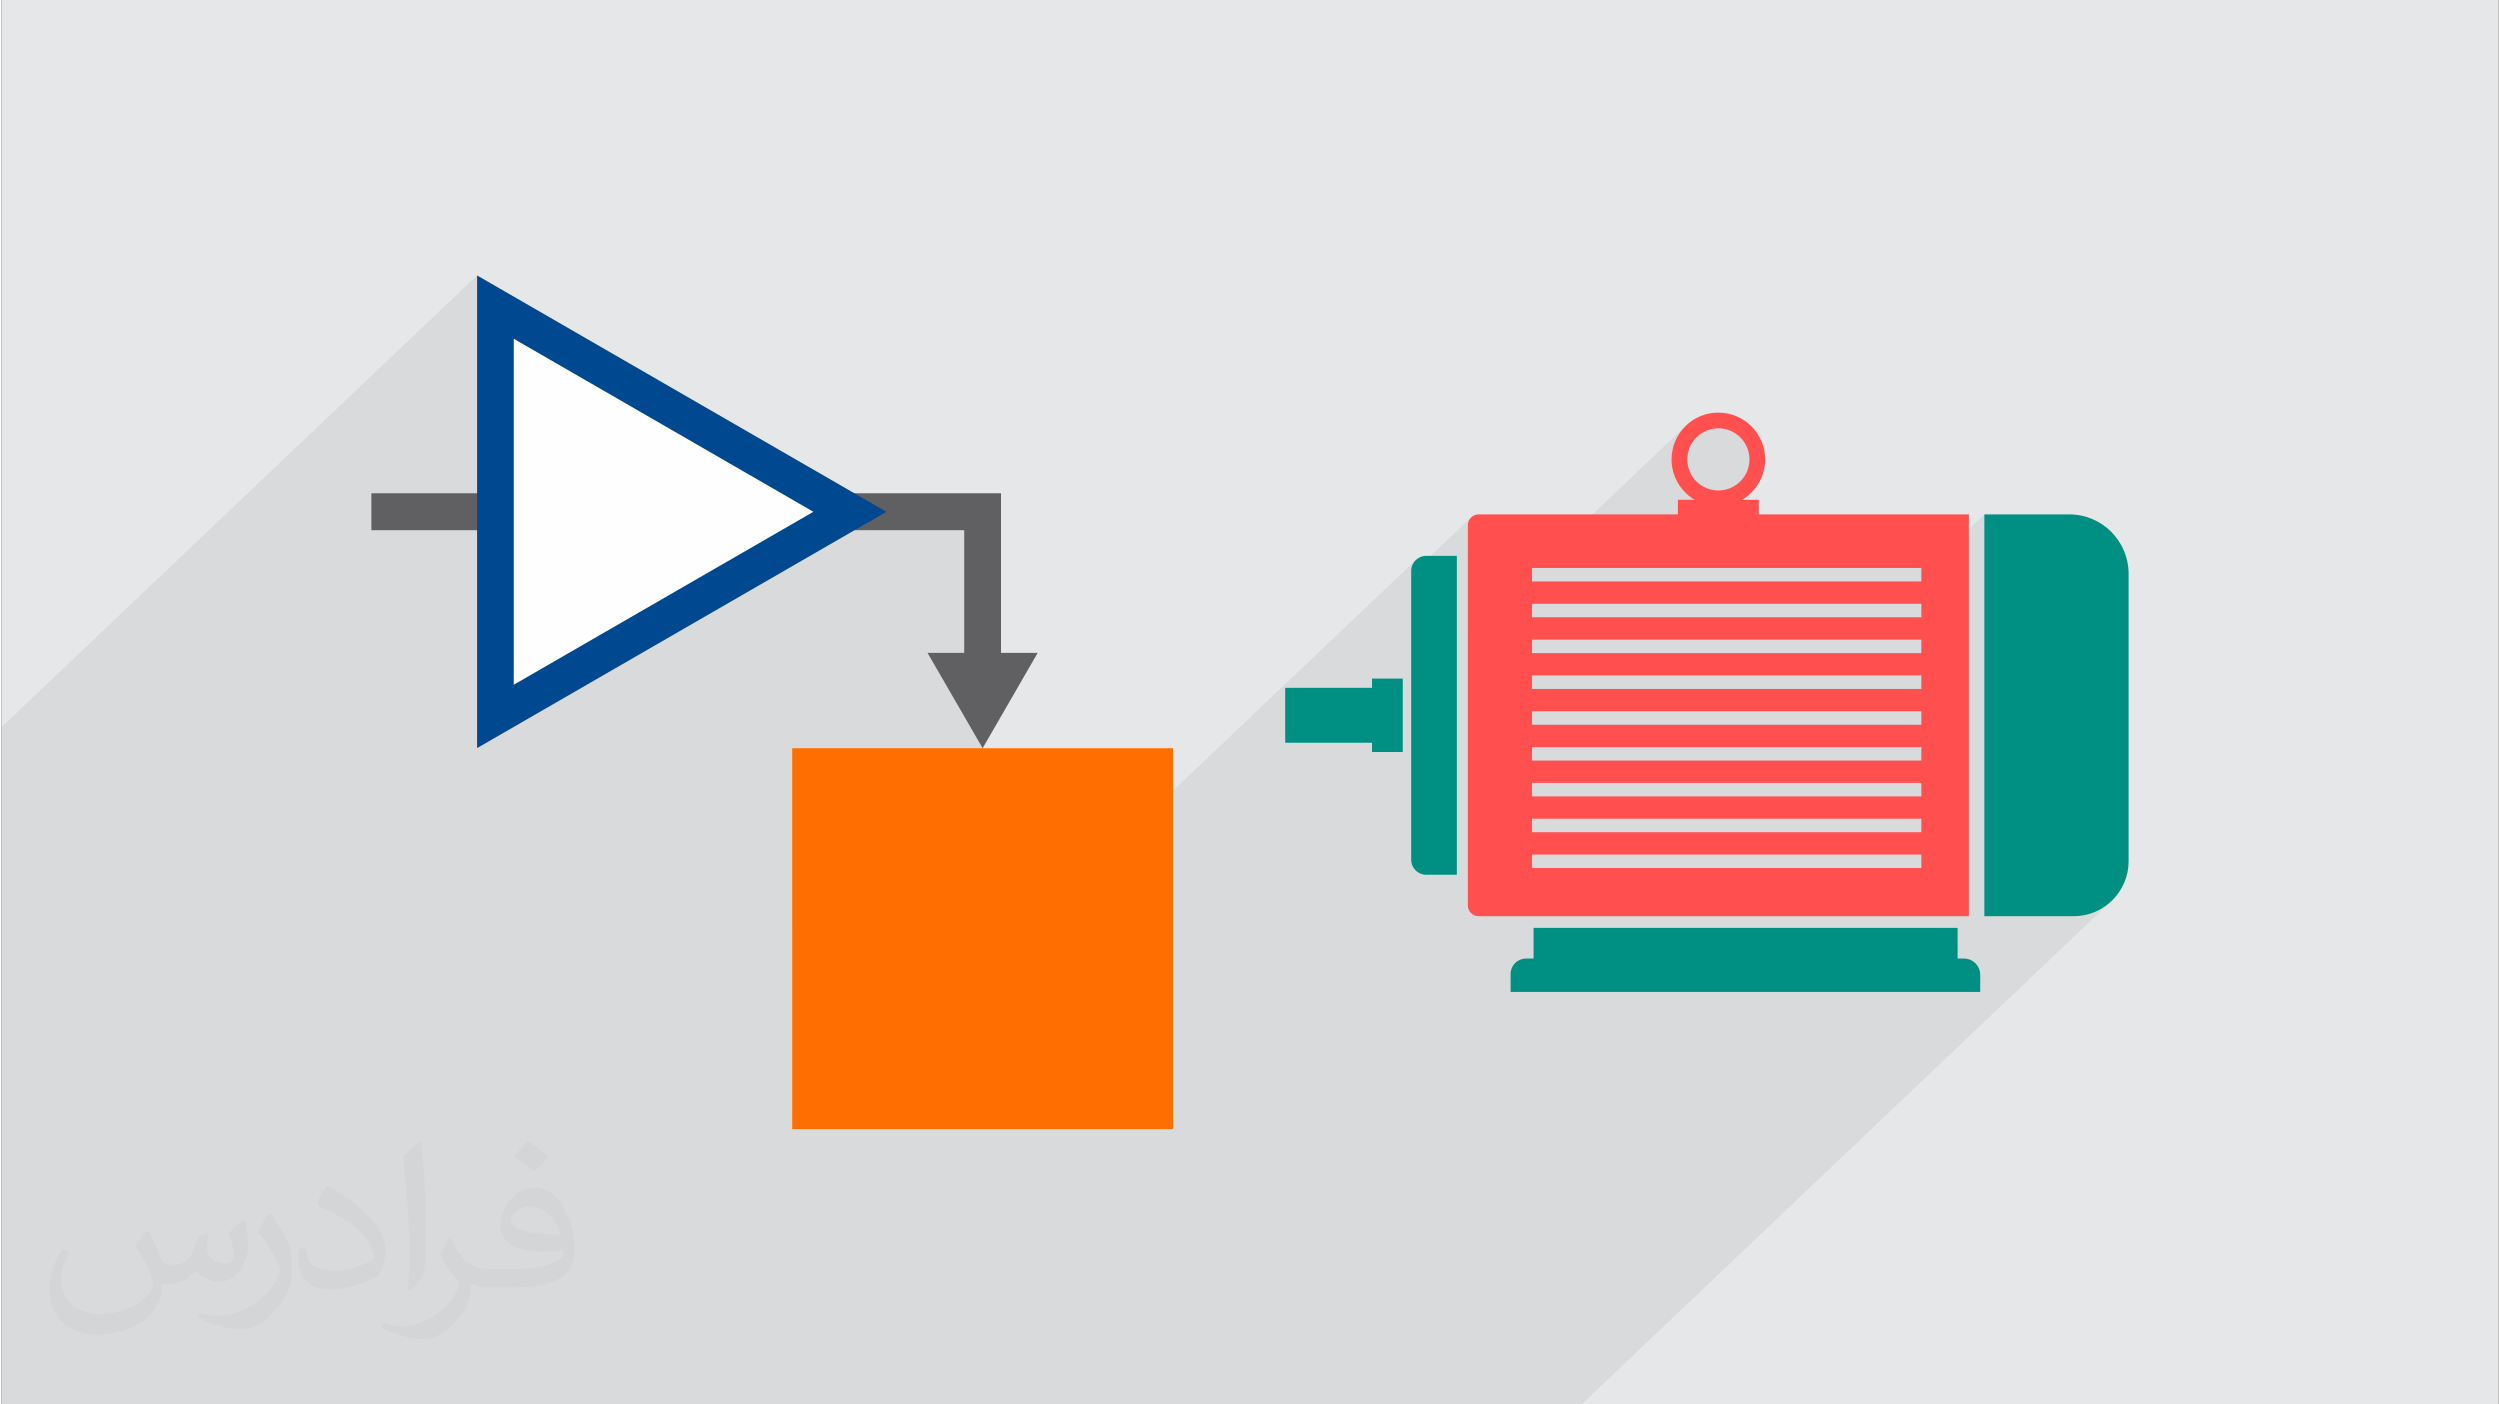 <?xml version="1.0" encoding="UTF-8"?>
<!DOCTYPE svg PUBLIC "-//W3C//DTD SVG 1.0//EN" "http://www.w3.org/TR/2001/REC-SVG-20010904/DTD/svg10.dtd">
<!-- Creator: CorelDRAW 2017 -->
<svg xmlns="http://www.w3.org/2000/svg" xml:space="preserve" width="356px" height="200px" version="1.0" shape-rendering="geometricPrecision" text-rendering="geometricPrecision" image-rendering="optimizeQuality" fill-rule="evenodd" clip-rule="evenodd"
viewBox="0 0 35600 20025"
 xmlns:xlink="http://www.w3.org/1999/xlink">
 <rect x="0" y="0" width="35600" height="20025" fill="#333333" stroke="none"/>
 <g id="Layer_x0020_1">
  <g id="_2710210187088">
   <path fill="#E6E7E8" d="M0 0l35600 0 0 20025 -35600 0 0 -20025z"/>
   <path fill="#373435" fill-opacity="0.078" d="M7041 4379l-261 248 0 -700 -6780 6440 0 9658 22526 0 7571 -7192 -116 96 -133 73 -147 45 -157 16 -1274 0 0 -5729 -898 853 0 -89 -3556 0 1133 -1076 -47 43 -51 38 -55 34 -59 28 -61 22 -64 17 -66 10 -68 3 -57 -3 370 -351 28 -31 26 -34 22 -37 19 -39 15 -40 11 -43 6 -44 3 -45 -3 -45 -6 -44 -11 -43 -15 -41 -19 -38 -22 -37 -26 -34 -28 -31 -32 -29 -34 -25 -36 -23 -39 -18 -41 -15 -42 -11 -44 -7 -45 -2 -46 2 -44 7 -42 11 -41 15 -39 18 -36 23 -34 25 -32 29 -353 335 -1 -22 4 -68 10 -67 16 -64 23 -61 28 -58 33 -55 39 -52 43 -47 -2127 2020 -58 0 -915 869 0 -1479 3 -31 9 -29 15 -26 18 -23 -853 811 0 -51 4 -43 13 -40 19 -36 27 -32 -8538 8110 -350 0 0 -2851 2715 -2579 -601 -1040 338 -320 0 -1749 -1385 0 276 -262 -453 262 -343 0 275 -262 -5054 -2918z"/>
   <g>
    <g>
     <path fill="#008F83" d="M28270 7334l1211 0c466,0 846,380 846,846l0 4100c0,431 -352,783 -783,783l-1274 0 0 -5729z"/>
     <path fill="#008F83" d="M20749 7925l-437 0c-118,0 -214,96 -214,214l0 4119c0,118 96,214 214,214l437 0 0 -4547z"/>
     <path fill="#008F83" d="M19978 9675l-438 0 0 132 -1238 0 0 783 1238 0 0 132 438 0 0 -1047z"/>
     <path fill="#008F83" d="M21516 14143l6695 0 0 -246c0,-126 -103,-230 -230,-230l-92 0 0 -438 -6046 0 0 438 -110 0c-119,0 -217,98 -217,217l0 259z"/>
     <g>
      <path fill="#FF4F4F" d="M21060 7334l2841 0 0 -208 1153 0 0 208 2995 0 0 5729 -6989 0c-85,0 -154,-69 -154,-154l0 -5421c0,-85 69,-154 154,-154zm761 4850l5551 0 0 192 -5551 0 0 -192zm0 -511l5551 0 0 192 -5551 0 0 -192zm0 -511l5551 0 0 193 -5551 0 0 -193zm0 -510l5551 0 0 192 -5551 0 0 -192zm0 -511l5551 0 0 192 -5551 0 0 -192zm0 -511l5551 0 0 193 -5551 0 0 -193zm0 -510l5551 0 0 192 -5551 0 0 -192zm0 -511l5551 0 0 192 -5551 0 0 -192zm0 -511l5551 0 0 192 -5551 0 0 -192z"/>
      <path fill="#FF4F4F" fill-rule="nonzero" d="M24478 6993c122,0 233,-50 313,-130 80,-80 130,-191 130,-313 0,-122 -50,-233 -130,-313 -80,-80 -191,-130 -313,-130 -123,0 -234,50 -314,130 -80,80 -129,191 -129,313 0,122 49,233 129,313 80,80 191,130 314,130zm471 29c-120,121 -287,195 -471,195 -185,0 -352,-74 -472,-195 -121,-121 -196,-288 -196,-472 0,-184 75,-351 196,-472 120,-121 287,-195 472,-195 184,0 351,74 471,195 121,121 196,288 196,472 0,184 -75,351 -196,472z"/>
     </g>
    </g>
    <path fill="#606062" fill-rule="nonzero" d="M14250 9308l0 -1749 0 -525 0 -1 -8977 0 0 526 8452 0 0 1749 -523 0 786 1360 785 -1360 -523 0z"/>
    <path fill="#FF6E00" fill-rule="nonzero" d="M16703 16098l-5430 0 0 -5430 5430 0 0 5430z"/>
    <path fill="#FEFEFE" fill-rule="nonzero" d="M7041 4379l5054 2918 -5054 2918 0 -5836z"/>
    <path fill="#00488F" fill-rule="nonzero" d="M7171 4153l5445 3144 -5836 3369 0 -6739 391 226zm4404 3144l-4272 -2467 0 4933 4272 -2466z"/>
   </g>
   <path fill="#373435" fill-opacity="0.031" d="M2082 17547c68,104 112,203 155,312 32,64 49,183 199,183 44,0 107,-14 163,-45 63,-33 111,-83 136,-159l60 -202 146 -72 10 10c-20,77 -25,149 -25,206 0,170 146,234 262,234 68,0 129,-34 129,-95 0,-81 -34,-217 -78,-339 68,-68 136,-136 214,-191l12 6c34,144 53,287 53,381 0,93 -41,196 -75,264 -70,132 -194,238 -344,238 -114,0 -241,-58 -328,-163l-5 0c-82,101 -209,193 -412,193l-63 0c-10,134 -39,229 -83,314 -121,237 -480,404 -818,404 -470,0 -706,-272 -706,-633 0,-223 73,-431 185,-578l92 38c-70,134 -117,262 -117,385 0,338 275,499 592,499 294,0 658,-187 724,-404 -25,-237 -114,-348 -250,-565 41,-72 94,-144 160,-221l12 0zm5421 -1274c99,62 196,136 291,221 -53,74 -119,142 -201,202 -95,-77 -190,-143 -287,-213 66,-74 131,-146 197,-210zm51 926c-160,0 -291,105 -291,183 0,168 320,219 703,217 -48,-196 -216,-400 -412,-400zm-359 895c208,0 390,-6 529,-41 155,-39 286,-118 286,-171 0,-15 0,-31 -5,-46 -87,8 -187,8 -274,8 -282,0 -498,-64 -583,-222 -21,-44 -36,-93 -36,-149 0,-152 66,-303 182,-406 97,-85 204,-138 313,-138 197,0 354,158 464,408 60,136 101,293 101,491 0,132 -36,243 -118,326 -153,148 -435,204 -867,204l-196 0 0 0 -51 0c-107,0 -184,-19 -245,-66l-10 0c3,25 5,50 5,72 0,97 -32,221 -97,320 -192,287 -400,410 -580,410 -182,0 -405,-70 -606,-161l36 -70c65,27 155,46 279,46 325,0 752,-314 805,-619 -12,-25 -34,-58 -65,-93 -95,-113 -155,-208 -211,-307 48,-95 92,-171 133,-239l17 -2c139,282 265,445 546,445l44 0 0 0 204 0zm-1408 299c24,-130 26,-276 26,-413l0 -202c0,-377 -48,-926 -87,-1282 68,-75 163,-161 238,-219l22 6c51,450 63,972 63,1452 0,126 -5,250 -17,340 -7,114 -73,201 -214,332l-31 -14zm-1449 -596c7,177 94,318 398,318 189,0 349,-50 526,-135 32,-14 49,-33 49,-49 0,-111 -85,-258 -228,-392 -139,-126 -323,-237 -495,-311 -59,-25 -78,-52 -78,-77 0,-51 68,-158 124,-235l19 -2c197,103 417,256 580,427 148,157 240,316 240,489 0,128 -39,250 -102,361 -216,109 -446,192 -674,192 -277,0 -466,-130 -466,-436 0,-33 0,-84 12,-150l95 0zm-501 -503l172 278c63,103 122,215 122,392l0 227c0,183 -117,379 -306,573 -148,132 -279,188 -400,188 -180,0 -386,-56 -624,-159l27 -70c75,21 162,37 269,37 342,-2 692,-252 852,-557 19,-35 26,-68 26,-90 0,-36 -19,-75 -34,-110 -87,-165 -184,-315 -291,-453 56,-89 112,-174 173,-258l14 2z"/>
  </g>
 </g>
</svg>
